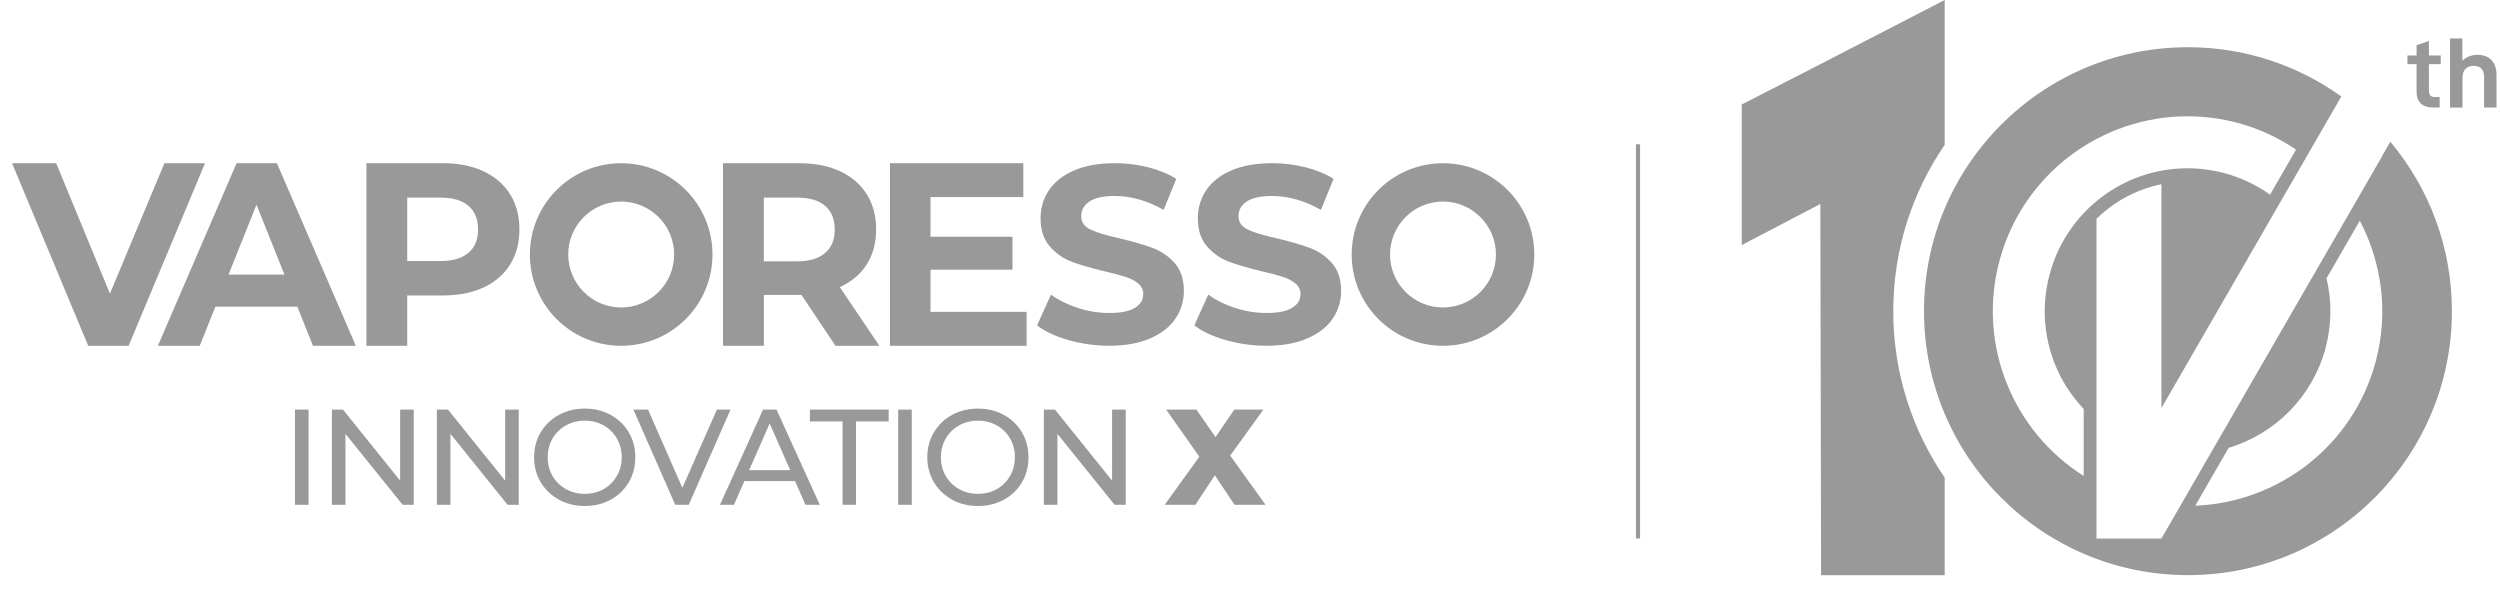 <svg width="161" height="38" viewBox="0 0 161 38" fill="none" xmlns="http://www.w3.org/2000/svg">
<path d="M125.239 9.327C123.15 12.377 121.926 16.065 121.926 20.043C121.926 24.021 123.15 27.708 125.239 30.758V37.042H117.277L117.23 13.138L112.168 15.784V6.73L117.351 4.071L125.239 0V9.327ZM140.904 3.041C144.588 3.041 147.999 4.219 150.782 6.211L139.196 26.28V11.864C137.584 12.195 136.143 12.979 135.015 14.094V34.68H139.196L153.382 10.109H153.372L153.936 9.128C156.412 12.081 157.903 15.885 157.903 20.04C157.903 29.427 150.292 37.039 140.904 37.039C131.517 37.039 123.905 29.427 123.905 20.04C123.905 10.653 131.517 3.041 140.904 3.041ZM105.621 9.291V34.677H105.354V9.291H105.621ZM37.662 26.314C38.279 26.314 38.831 26.45 39.328 26.721C39.825 26.991 40.212 27.365 40.492 27.842C40.773 28.319 40.913 28.853 40.913 29.45C40.913 30.047 40.773 30.581 40.492 31.059C40.212 31.536 39.825 31.909 39.328 32.18C38.831 32.45 38.276 32.587 37.662 32.587C37.048 32.587 36.484 32.45 35.99 32.18L35.81 32.067C35.398 31.808 35.068 31.466 34.819 31.049C34.536 30.568 34.395 30.035 34.395 29.447C34.395 28.86 34.536 28.322 34.819 27.845C35.103 27.368 35.493 26.991 35.99 26.721C36.487 26.451 37.045 26.314 37.662 26.314ZM62.983 26.314C63.601 26.314 64.152 26.45 64.649 26.721C65.146 26.991 65.533 27.365 65.814 27.842C66.094 28.319 66.234 28.853 66.234 29.45C66.234 30.047 66.094 30.581 65.814 31.059C65.533 31.536 65.146 31.909 64.649 32.18C64.152 32.45 63.597 32.587 62.983 32.587C62.37 32.587 61.805 32.45 61.312 32.18L61.131 32.067C60.719 31.808 60.389 31.466 60.141 31.049C59.857 30.568 59.717 30.035 59.717 29.447C59.717 28.86 59.857 28.322 60.141 27.845C60.424 27.368 60.815 26.991 61.312 26.721C61.809 26.451 62.366 26.314 62.983 26.314ZM149.828 17.925C150.172 19.36 150.172 20.898 149.765 22.42C148.924 25.553 146.514 27.943 143.524 28.844L141.375 32.567C146.721 32.357 151.537 28.727 152.995 23.287C153.843 20.114 153.385 16.907 151.971 14.214L149.828 17.925ZM19.871 32.51H18.997V26.38H19.871V32.51ZM25.769 30.952V26.38H26.646V32.51H25.93L22.248 27.939V32.51H21.374V26.38H22.092L25.769 30.952ZM32.532 30.952V26.38H33.406V32.51H32.69L29.008 27.939V32.51H28.134V26.38H28.852L32.532 30.952ZM43.944 31.416L46.167 26.38H47.045L44.355 32.51H43.487L40.791 26.38H41.735L43.944 31.416ZM52.795 32.51H51.874L51.2 30.979H47.94L47.266 32.51H46.364L49.141 26.38H50.009L52.795 32.51ZM57.23 27.141H55.127V32.51H54.26V27.141H52.157V26.38H57.23V27.141ZM58.718 32.51H57.844V26.38H58.718V32.51ZM71.619 30.952V26.38H72.497V32.51H71.779L68.099 27.939V32.51H67.225V26.38H67.942L71.619 30.952ZM78.28 28.148L79.488 26.38H81.363L79.225 29.34L81.504 32.51H79.505L78.236 30.611L76.981 32.51H75.003L77.239 29.41L75.1 26.38H77.052L78.28 28.148ZM37.662 27.091C37.212 27.091 36.805 27.195 36.441 27.398C36.078 27.602 35.791 27.885 35.584 28.242C35.377 28.603 35.273 29.003 35.273 29.447C35.273 29.891 35.377 30.291 35.584 30.651C35.791 31.012 36.078 31.293 36.441 31.496C36.805 31.7 37.212 31.803 37.662 31.803C38.112 31.803 38.517 31.703 38.877 31.496C39.237 31.293 39.518 31.008 39.728 30.651C39.935 30.291 40.039 29.891 40.039 29.447C40.039 29.003 39.935 28.603 39.728 28.242C39.522 27.885 39.237 27.602 38.877 27.398C38.517 27.195 38.113 27.091 37.662 27.091ZM62.983 27.091C62.533 27.091 62.126 27.195 61.763 27.398C61.399 27.602 61.112 27.885 60.905 28.242C60.698 28.603 60.595 29.003 60.595 29.447C60.595 29.891 60.698 30.291 60.905 30.651C61.112 31.012 61.399 31.293 61.763 31.496C62.126 31.7 62.533 31.803 62.983 31.803C63.434 31.803 63.838 31.703 64.198 31.496C64.559 31.293 64.84 31.008 65.05 30.651C65.257 30.291 65.359 29.891 65.359 29.447C65.359 29.003 65.257 28.603 65.05 28.242C64.843 27.885 64.559 27.602 64.198 27.398C63.838 27.195 63.434 27.091 62.983 27.091ZM140.874 7.489C135.338 7.489 130.269 11.187 128.768 16.79C127.309 22.229 129.662 27.795 134.19 30.648V26.337C133.767 25.887 133.384 25.399 133.054 24.866L132.915 24.639C131.687 22.51 131.361 20.03 131.998 17.657C133.073 13.643 136.723 10.837 140.874 10.837C141.675 10.837 142.48 10.943 143.264 11.153C144.348 11.444 145.329 11.921 146.193 12.535L147.865 9.635C146.747 8.881 145.503 8.287 144.128 7.92C143.04 7.63 141.949 7.489 140.874 7.489ZM48.246 30.277H50.89L49.567 27.274L48.246 30.277ZM7.08 18.91L10.588 10.511H13.204L8.281 22.27H5.682L0.776 10.511H3.619L7.08 18.91ZM22.918 22.27H20.155L19.148 19.751H13.871L12.863 22.27H10.167L15.236 10.511H17.832L22.918 22.27ZM40.004 10.511C43.251 10.511 45.884 13.144 45.884 16.391C45.884 19.638 43.251 22.27 40.004 22.27C36.757 22.27 34.124 19.638 34.124 16.391C34.124 13.144 36.757 10.511 40.004 10.511ZM51.483 10.511C52.491 10.511 53.366 10.684 54.106 11.031C54.847 11.378 55.419 11.872 55.822 12.51C56.223 13.147 56.423 13.905 56.423 14.775C56.423 15.646 56.219 16.404 55.815 17.035C55.408 17.669 54.83 18.153 54.083 18.49L56.633 22.27H53.807L51.614 18.993H49.194V22.27H46.562V10.511H51.483ZM65.901 12.693H59.925V15.246H65.204V17.365H59.925V20.085H66.115V22.27H57.312V10.511H65.901V12.693ZM92.928 10.511C96.175 10.511 98.808 13.144 98.808 16.391C98.808 19.638 96.175 22.27 92.928 22.27C89.681 22.27 87.048 19.638 87.048 16.391C87.048 13.144 89.681 10.511 92.928 10.511ZM28.518 10.509C29.525 10.509 30.4 10.682 31.141 11.029L31.407 11.17C32.018 11.505 32.499 11.95 32.85 12.511C33.25 13.148 33.45 13.906 33.45 14.777C33.45 15.648 33.25 16.392 32.85 17.036C32.449 17.68 31.878 18.174 31.138 18.515C30.397 18.855 29.522 19.028 28.515 19.028H26.226V22.269H23.596V10.509H28.518ZM71.804 10.509C72.528 10.509 73.239 10.596 73.933 10.77C74.623 10.943 75.231 11.19 75.752 11.517L74.94 13.516C73.889 12.922 72.838 12.621 71.79 12.621C71.053 12.621 70.508 12.742 70.158 12.979C69.808 13.215 69.631 13.529 69.631 13.919C69.631 14.309 69.835 14.6 70.238 14.787C70.645 14.977 71.263 15.164 72.098 15.348C72.965 15.555 73.673 15.758 74.227 15.965C74.777 16.172 75.251 16.496 75.648 16.939C76.042 17.383 76.242 17.984 76.242 18.741C76.242 19.392 76.059 19.983 75.698 20.52C75.335 21.058 74.79 21.481 74.066 21.795C73.342 22.109 72.458 22.266 71.42 22.266C70.522 22.266 69.651 22.142 68.814 21.901L68.503 21.811C67.804 21.581 67.232 21.296 66.788 20.954L67.683 18.972C68.17 19.329 68.75 19.616 69.421 19.833C70.092 20.05 70.763 20.156 71.434 20.156C72.181 20.156 72.735 20.046 73.092 19.822C73.449 19.599 73.626 19.305 73.626 18.939C73.626 18.668 73.519 18.445 73.309 18.265C73.098 18.084 72.825 17.941 72.494 17.834C72.164 17.724 71.717 17.607 71.156 17.477C70.289 17.273 69.581 17.063 69.027 16.859C68.477 16.652 68.003 16.322 67.606 15.868C67.209 15.414 67.012 14.807 67.012 14.05C67.012 13.389 67.192 12.791 67.549 12.254C67.906 11.72 68.443 11.293 69.164 10.979C69.885 10.666 70.763 10.509 71.804 10.509ZM81.932 10.509C82.656 10.509 83.366 10.596 84.061 10.77C84.751 10.943 85.359 11.19 85.88 11.517L85.068 13.516C84.017 12.922 82.966 12.621 81.918 12.621C81.181 12.621 80.636 12.742 80.286 12.979C79.936 13.215 79.759 13.529 79.759 13.919C79.759 14.309 79.963 14.6 80.366 14.787C80.773 14.977 81.391 15.164 82.226 15.348C83.093 15.555 83.801 15.758 84.355 15.965C84.905 16.172 85.379 16.496 85.776 16.939C86.17 17.383 86.37 17.984 86.37 18.741C86.37 19.392 86.187 19.983 85.826 20.52C85.462 21.058 84.918 21.481 84.194 21.795C83.47 22.109 82.586 22.266 81.548 22.266C80.65 22.266 79.779 22.142 78.941 21.901L78.631 21.811C77.931 21.581 77.36 21.296 76.916 20.954L77.811 18.972C78.298 19.329 78.878 19.616 79.549 19.833C80.22 20.05 80.891 20.156 81.561 20.156C82.309 20.156 82.863 20.046 83.22 19.822C83.577 19.599 83.754 19.305 83.754 18.939C83.754 18.668 83.647 18.445 83.436 18.265C83.226 18.084 82.952 17.941 82.622 17.834C82.292 17.724 81.845 17.607 81.284 17.477C80.417 17.273 79.709 17.063 79.155 16.859C78.605 16.652 78.13 16.322 77.733 15.868C77.336 15.414 77.14 14.807 77.14 14.05C77.14 13.389 77.32 12.791 77.677 12.254C78.034 11.72 78.571 11.293 79.292 10.979C80.013 10.666 80.891 10.509 81.932 10.509ZM40.004 12.98C38.122 12.98 36.594 14.512 36.594 16.391C36.594 18.269 38.122 19.801 40.004 19.801C41.886 19.801 43.414 18.273 43.414 16.391C43.414 14.508 41.883 12.98 40.004 12.98ZM92.928 12.98C91.046 12.98 89.518 14.512 89.518 16.391C89.518 18.269 91.046 19.801 92.928 19.801C94.81 19.801 96.338 18.273 96.338 16.391C96.338 14.508 94.806 12.98 92.928 12.98ZM14.716 17.686H18.319L16.518 13.184L14.716 17.686ZM49.191 16.828H51.337C52.127 16.828 52.728 16.648 53.139 16.291C53.552 15.934 53.756 15.43 53.756 14.779C53.756 14.129 53.553 13.611 53.139 13.257C52.728 12.903 52.128 12.727 51.337 12.727H49.191V16.828ZM26.226 16.81H28.368C29.159 16.809 29.759 16.632 30.17 16.278L30.314 16.143C30.629 15.801 30.787 15.347 30.787 14.777C30.787 14.127 30.584 13.609 30.17 13.255C29.756 12.901 29.159 12.728 28.368 12.727H26.226V16.81ZM158.577 3.925C158.694 3.795 158.835 3.699 159.005 3.632C159.172 3.565 159.355 3.531 159.549 3.531C159.936 3.531 160.236 3.645 160.453 3.872C160.667 4.099 160.776 4.419 160.776 4.833V6.926H159.976V4.996C159.975 4.492 159.755 4.242 159.312 4.242C159.085 4.242 158.904 4.309 158.777 4.439C158.647 4.57 158.584 4.767 158.584 5.03V6.929H157.783V2.477H158.577V3.925ZM156.422 3.571H157.183V4.132H156.422V5.844L156.428 5.942C156.439 6.036 156.467 6.107 156.515 6.154C156.578 6.218 156.682 6.247 156.829 6.247H157.112V6.925H156.679C156.338 6.925 156.078 6.835 155.897 6.658C155.717 6.478 155.627 6.224 155.627 5.894V4.132H155.04V3.571H155.627V2.914L156.422 2.637V3.571ZM158.584 2.477H158.577V2.474L158.584 2.477Z" fill="#999999"/>
</svg>
